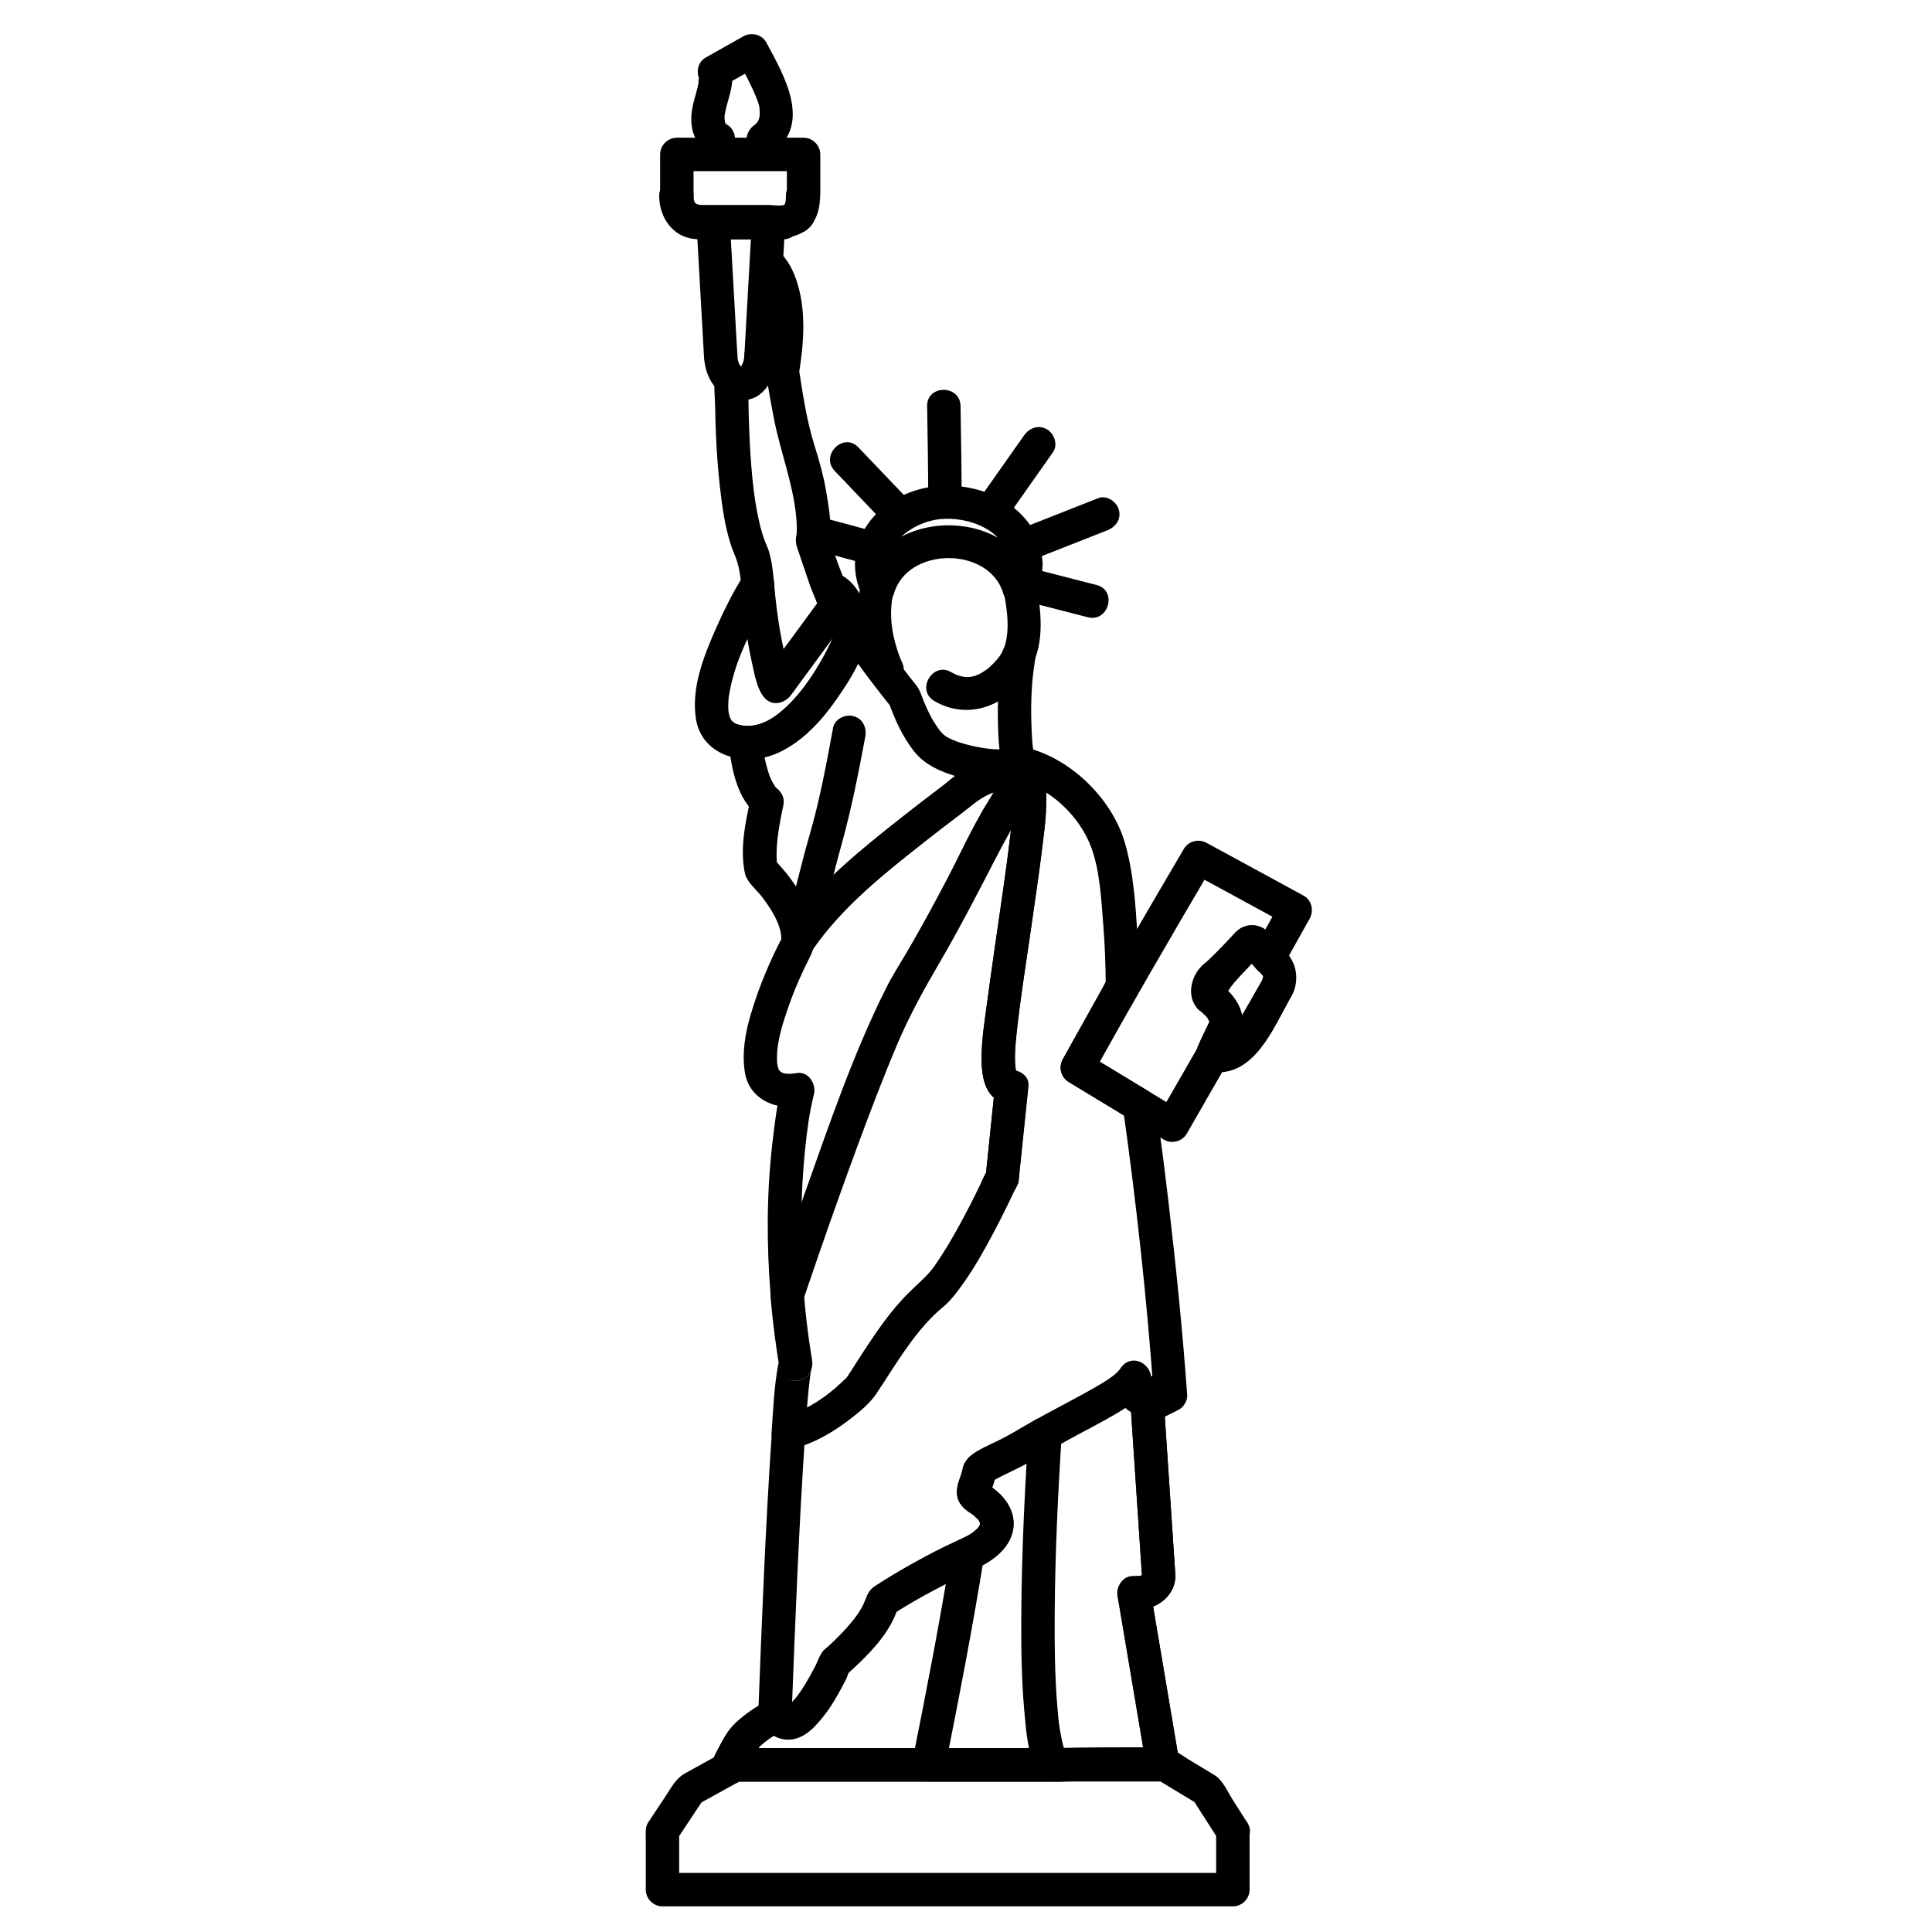 <?xml version="1.0" encoding="UTF-8"?>
<!-- Uploaded to: ICON Repo, www.iconrepo.com, Generator: ICON Repo Mixer Tools -->
<svg fill="#000000" width="800px" height="800px" version="1.1" viewBox="144 144 512 512" xmlns="http://www.w3.org/2000/svg">
 <g>
  <path d="m409.75 316.66c-0.984 5.891-1.391 11.828-1.305 17.797 0.059 4.258 0.215 8.809 1.309 12.949 1.457 5.516 10 3.176 8.539-2.356-0.789-2.992-0.875-6.297-0.977-9.832-0.156-5.398 0.082-10.871 0.973-16.203 0.398-2.379-0.59-4.758-3.094-5.445-2.141-0.59-5.047 0.707-5.445 3.09z"/>
  <path d="m410.32 302.61c0.695 3.926 1.078 8.125 0.18 11.773-0.137 0.559-0.324 1.105-0.523 1.645 0.309-0.844-0.371 0.719-0.5 0.953-0.281 0.508-0.613 0.992-0.961 1.457 0.895-1.211 0.062-0.098-0.141 0.148-0.391 0.465-0.805 0.902-1.227 1.336-1.203 1.23-1.617 1.539-3.043 2.394-2.531 1.516-5.137 1.496-8.027-0.188-4.945-2.879-9.402 4.777-4.469 7.648 8.457 4.922 17.773 1.711 23.578-5.598 5.481-6.902 5.141-15.613 3.672-23.918-0.422-2.379-3.285-3.688-5.445-3.094-2.488 0.68-3.512 3.07-3.094 5.441z"/>
  <path d="m398.84 277.05c0.027-8.48-0.176-16.969-0.289-25.449-0.078-5.707-8.934-5.715-8.855 0 0.113 8.48 0.316 16.965 0.289 25.449-0.02 5.711 8.836 5.711 8.855 0z"/>
  <path d="m410.71 281.36c4.113-5.84 8.227-11.68 12.34-17.523 1.391-1.977 0.359-4.918-1.59-6.059-2.215-1.297-4.672-0.379-6.059 1.59-4.113 5.84-8.227 11.68-12.34 17.523-1.391 1.977-0.359 4.918 1.59 6.059 2.215 1.297 4.672 0.383 6.059-1.59z"/>
  <path d="m365.21 268.81c4.644 4.867 9.293 9.73 13.941 14.598 3.949 4.137 10.203-2.133 6.262-6.262-4.644-4.867-9.293-9.73-13.941-14.598-3.949-4.137-10.203 2.133-6.262 6.262z"/>
  <path d="m415.39 303.24c5.629 1.445 11.254 2.891 16.883 4.336 5.535 1.422 7.883-7.121 2.356-8.539-5.629-1.445-11.254-2.891-16.883-4.336-5.539-1.422-7.887 7.121-2.356 8.539z"/>
  <path d="m483.34 394.66c-1.305-1.492-2.606-3.453-4.348-4.516-2.836-1.727-5.766-1.004-7.949 1.344-2.941 3.16-5.973 6.148-8.531 9.648-1.301 1.777-2.352 3.82-2.512 6.043-0.086 1.188 0.234 2.394 0.84 3.41 0.469 0.789 0.875 1.094 1.621 1.609 0.77 0.535-0.812-0.672 0.043 0.047 0.508 0.43 1.312 1.258 1.52 1.555-0.016-0.02 0.578 1.184 0.473 0.863 0.051-0.305 0.059-0.164 0.023 0.418 0.258-0.852 0.164-0.762-0.277 0.277-0.988 1.984-1.953 3.992-2.824 6.031-1.41 3.312 0.281 6.191 3.824 6.664 0.035 0.004 0.07 0.012 0.109 0.016-1.273-2.223-2.551-4.441-3.824-6.664-3.57 6.176-7.117 12.371-10.672 18.559 2.019-0.531 4.039-1.059 6.059-1.59-8.398-5.086-16.797-10.18-25.195-15.266 0.531 2.019 1.059 4.039 1.59 6.059 10.418-18.75 21.195-37.238 32.07-55.73-2.019 0.531-4.039 1.059-6.059 1.59 8.566 4.664 17.133 9.328 25.703 13.992-0.531-2.019-1.059-4.039-1.59-6.059-2.348 4.199-4.695 8.398-7.047 12.594-2.793 4.988 4.859 9.453 7.648 4.469 2.348-4.199 4.695-8.398 7.047-12.594 1.148-2.055 0.559-4.891-1.59-6.059-8.566-4.664-17.133-9.328-25.703-13.992-2.121-1.156-4.809-0.539-6.059 1.59-10.871 18.488-21.652 36.98-32.07 55.73-1.188 2.137-0.508 4.789 1.59 6.059 8.398 5.09 16.797 10.18 25.195 15.266 2.055 1.242 4.871 0.477 6.059-1.59 3.555-6.188 7.098-12.379 10.672-18.559 1.852-3.203-0.617-6.234-3.824-6.664-0.035-0.004-0.07-0.012-0.109-0.016 1.273 2.223 2.551 4.441 3.824 6.664 1.559-3.664 4.734-7.742 4.25-11.855-0.477-4.031-3.172-7.223-6.414-9.477l1.59 1.59c0.414 0.695 0.023 2.59 0.445 1.332-0.32 0.953 0.512-0.789 0.691-1.07 0.809-1.262 1.641-2.195 2.777-3.473 1.828-2.062 3.762-4.07 5.719-6.008-0.652 0.379-1.301 0.758-1.953 1.137-1.637 0.66-2.891-1.438-1.977-0.418 0.113 0.129 0.227 0.262 0.34 0.391 0.848 0.973 1.695 1.945 2.543 2.914 3.769 4.305 10.008-1.984 6.262-6.262z"/>
  <path d="m417.85 343.99c-0.098-0.168-0.199-0.336-0.297-0.5-2.91-4.906-10.566-0.453-7.648 4.469 0.098 0.168 0.199 0.336 0.297 0.5 1.145 1.93 4.086 3.004 6.059 1.59 0.207-0.148 0.41-0.293 0.617-0.441-1.488-2.551-2.981-5.098-4.469-7.648-0.238 0.172-0.477 0.344-0.719 0.512 1.488 2.551 2.981 5.098 4.469 7.648 0.086-0.059 0.168-0.121 0.254-0.18-1.488-2.551-2.981-5.098-4.469-7.648-0.109 0.078-0.254 0.191-0.363 0.262 1.488 2.551 2.981 5.098 4.469 7.648 0.188-0.137 0.371-0.27 0.559-0.402-1.488-2.551-2.981-5.098-4.469-7.648-0.168 0.121-0.336 0.242-0.504 0.363 1.488 2.551 2.981 5.098 4.469 7.648 0.113-0.082 0.223-0.164 0.336-0.242-1.488-2.551-2.981-5.098-4.469-7.648-1.371 0.996-2.375 2.156-2.375 3.957 0 5.711 8.855 5.711 8.855 0v-0.004c0-3.121-3.856-5.836-6.664-3.824-0.047 0.031-0.094 0.066-0.141 0.098 1.488 2.551 2.981 5.098 4.469 7.648 0.098-0.074 0.199-0.145 0.297-0.215-1.488-2.551-2.981-5.098-4.469-7.648-1.27 0.934-3.031 1.422-4.465 2.035-2.121 0.906-4.254 1.789-6.356 2.742-2.809 1.273-5.289 3.719-7.746 5.559-3.367 2.519-6.691 5.098-9.992 7.699-11.672 9.191-23.203 18.598-31.719 30.938 2.75 0.746 5.5 1.488 8.25 2.234 0.004-0.316 0.012-0.633 0.016-0.949 0.09-5.715-8.77-5.707-8.855 0-0.004 0.316-0.012 0.633-0.016 0.949-0.07 4.668 5.863 5.691 8.25 2.234 8.027-11.633 19.332-20.484 30.332-29.145 2.922-2.301 5.867-4.566 8.84-6.793 2.363-1.77 4.688-3.981 7.391-5.211 2.008-0.91 4.043-1.75 6.07-2.613 1.434-0.613 3.195-1.105 4.465-2.035 1.941-1.426 2.906-3.812 1.59-6.059-1.133-1.93-4.098-3.004-6.059-1.59-0.098 0.07-0.199 0.145-0.297 0.215-1.945 1.418-2.902 3.816-1.59 6.059 1.137 1.938 4.094 2.996 6.059 1.59 0.047-0.031 0.094-0.066 0.141-0.102-2.223-1.273-4.441-2.551-6.664-3.824v0.004c0 5.711 8.855 5.711 8.855 0v-0.004c-0.73 1.273-1.461 2.551-2.191 3.824 0.059-0.043 0.121-0.086 0.18-0.133 1.945-1.418 2.902-3.816 1.59-6.059-1.137-1.941-4.09-2.992-6.059-1.59-0.113 0.082-0.223 0.16-0.336 0.242-1.945 1.418-2.902 3.816-1.59 6.059 1.137 1.941 4.09 2.992 6.059 1.59 0.168-0.121 0.336-0.242 0.504-0.363 1.945-1.418 2.902-3.816 1.59-6.059-1.137-1.938-4.094-2.996-6.059-1.59-0.188 0.133-0.371 0.27-0.559 0.402-4.531 3.277-0.461 10.727 4.469 7.648 0.109-0.07 0.254-0.18 0.363-0.262 1.957-1.406 2.894-3.828 1.59-6.059-1.145-1.953-4.078-2.977-6.059-1.59-0.086 0.059-0.172 0.121-0.254 0.18-1.961 1.395-2.891 3.836-1.59 6.059 1.152 1.969 4.066 2.957 6.059 1.59 0.242-0.168 0.48-0.34 0.719-0.512 1.957-1.402 2.894-3.832 1.59-6.059-1.137-1.938-4.094-2.996-6.059-1.59-0.207 0.148-0.41 0.293-0.617 0.441 2.027 0.543 4.047 1.074 6.066 1.602-0.098-0.168-0.199-0.336-0.297-0.5-2.551 1.488-5.098 2.981-7.648 4.469 0.098 0.168 0.199 0.336 0.297 0.5 2.914 4.906 10.57 0.453 7.648-4.469z"/>
  <path d="m364.78 336.88c-1.789 9.602-3.519 19.113-6.258 28.504-2.519 8.637-4.269 17.492-7.285 25.984 2.898 0.391 5.797 0.785 8.699 1.176-0.434-7.973-5.582-15.445-11.008-21.023 0.379 0.652 0.758 1.301 1.141 1.953-0.242-0.914-0.297-2.129-0.262-3.723 0.039-1.758 0.23-3.562 0.477-5.262 0.336-2.301 0.758-4.602 1.285-6.867 0.496-2.141-0.383-3.727-2.035-5 0.004 0.004-0.723-1.168-1.023-1.734-0.516-0.973-0.82-2.043-1.141-3.09-0.648-2.137-1.277-5.5-1.473-7.016l-4.43 4.43c10.297 0.441 18.223-7.723 23.809-15.402 4.285-5.887 8.719-12.875 8.637-20.383-2.75 0.746-5.5 1.488-8.25 2.234 4.625 6.961 9.641 13.68 14.891 20.176-0.379-0.652-0.758-1.301-1.141-1.953 1.707 4.699 3.699 9.293 6.828 13.23 2.402 3.027 5.562 4.668 9.148 5.961 3.644 1.312 7.562 1.93 11.402 2.273 3.09 0.273 6.699 0.289 9.465-1.301-1.789-2.316-3.578-4.637-5.367-6.953-0.133 0.168-0.266 0.332-0.398 0.5-1.5 1.887-1.852 4.41 0 6.262 1.562 1.562 4.758 1.891 6.262 0 0.203-0.258 0.406-0.512 0.613-0.766 1.504-1.883 1.848-4.414 0-6.262-1.562-1.562-4.754-1.891-6.262 0-0.07 0.09-0.141 0.18-0.215 0.27h6.262c-0.215-0.191-0.426-0.383-0.641-0.578-2.086 2.086-4.176 4.176-6.262 6.262 0.234 0.211 0.469 0.422 0.703 0.633 4.266 3.762 10.551-2.477 6.262-6.262-0.02-0.02-0.043-0.035-0.062-0.055-1.438 2.469-2.871 4.934-4.309 7.402 9.082 1.902 17.422 9.719 20.488 18.445 2.176 6.195 2.508 13.348 3.031 19.848 0.441 5.516 0.652 11.055 0.676 16.586 0.203-0.746 0.402-1.488 0.605-2.234-0.23 0.414-0.461 0.832-0.688 1.246-2.766 5 4.883 9.465 7.648 4.469 1.297-2.344 1.301-4.434 1.25-7.043-0.062-3.258-0.207-6.512-0.406-9.766-0.5-8.172-1.043-16.898-3.359-24.781-3.469-11.816-14.727-22.758-26.891-25.305-4.035-0.844-7.863 4.266-4.309 7.402 0.02 0.02 0.043 0.035 0.062 0.055 4.266 3.762 10.551-2.477 6.262-6.262-0.234-0.207-0.469-0.422-0.703-0.633-4.234-3.809-10.516 2.434-6.262 6.262 0.215 0.191 0.426 0.383 0.641 0.578 1.637 1.473 4.699 1.957 6.262 0 0.07-0.09 0.141-0.18 0.215-0.27 1.504-1.883 1.848-4.414 0-6.262-1.562-1.562-4.754-1.891-6.262 0-0.203 0.254-0.406 0.512-0.609 0.766 2.086 2.086 4.176 4.176 6.262 6.262 0.133-0.168 0.266-0.332 0.398-0.5 2.992-3.758-0.719-9.621-5.367-6.953-0.781 0.445 1.047-0.332 0.043-0.023-0.176 0.055-1.277 0.246-0.234 0.105-0.895 0.121-1.809 0.121-2.711 0.113-2.106-0.02-4.039-0.289-6.066-0.688-1.98-0.391-4.434-1.031-6.039-1.723-2.023-0.875-2.703-1.262-3.93-2.891-1.633-2.168-2.894-4.684-3.926-7.184-0.68-1.652-1.098-3.273-2.238-4.684-0.531-0.656-1.059-1.32-1.582-1.984-4.148-5.254-8.098-10.676-11.805-16.25-2.356-3.547-8.301-2.367-8.25 2.234 0.012 1.273 0.039 2.543-0.414 3.742-0.477 1.262 0.32-0.691-0.195 0.461-0.266 0.594-0.547 1.176-0.832 1.758-1.555 3.156-3.371 6.188-5.371 9.082-2.207 3.195-4.867 6.188-7.973 8.715-2.602 2.113-5.695 3.301-8.805 3.168-2.184-0.094-4.731 2.098-4.43 4.43 0.898 6.941 2.148 14.953 8.023 19.488-0.68-1.668-1.355-3.332-2.035-5-1.48 6.391-2.977 13.652-1.605 20.164 0.492 2.328 3.359 4.641 4.637 6.363 2.266 3.055 4.809 6.832 5.019 10.746 0.277 5.094 7.023 5.898 8.699 1.176 2.941-8.281 4.738-16.906 7.106-25.359 2.699-9.637 4.606-19.297 6.438-29.133 0.441-2.371-0.621-4.766-3.094-5.445-2.164-0.605-4.996 0.711-5.438 3.086z"/>
  <path d="m436.96 404.38c-3.762 6.773-7.527 13.547-11.289 20.32-1.188 2.137-0.508 4.789 1.59 6.059 5.481 3.32 10.957 6.641 16.438 9.965-0.68-0.883-1.355-1.766-2.035-2.644 3.527 25.094 6.285 50.355 8.094 75.633 0.73-1.273 1.461-2.551 2.191-3.824-2.027 1.039-4.074 2.039-6.109 3.055-1.301 0.648-2.289 2.371-2.191 3.824 1.02 15.27 2.035 30.535 3.055 45.805 0.203-0.746 0.402-1.488 0.605-2.234-0.57 1.301-0.547 1.117-1.668 1.375 0.793-0.184-0.73 0.031-1.129-0.004-3.117-0.27-4.707 3.012-4.269 5.606 2.547 15.098 5.09 30.199 7.637 45.297 1.426-1.867 2.848-3.738 4.269-5.606-9.707 0.086-19.414 0.125-29.117 0.262 1.043 0.434 2.086 0.863 3.133 1.297-2.191-2.191-7.488-1.301-10.266-1.301h-19.352-45.781-9.203c-2.32 0-3.883-0.023-6.066 1.184l6.059 6.059c0.117-0.215 0.234-0.43 0.348-0.645 0.711-1.316 0.91-3.172 0-4.469-0.598-0.855-1.168-1.477-2.086-1.988l1.59 1.59c-0.043-0.066-0.09-0.133-0.133-0.199v4.469c0.578-1.086 1.023-2.238 1.582-3.332 0.203-0.398 0.598-0.77 0.879-1.09 0.426-0.43 0.812-0.895 1.156-1.395 0.293-0.516 0.871-1.039-0.113-0.176 2.109-1.852 3.906-3.312 6.801-4.637 1.418-0.648 2.137-2.371 2.191-3.824 0.965-25.066 1.922-50.137 3.625-75.168-1.082 1.422-2.168 2.848-3.25 4.269 6.023-1.543 11.258-4.785 16.09-8.602 2.211-1.746 4.406-3.621 5.984-5.977 4.84-7.211 9.203-14.93 15.484-21.031 1.211-1.176 2.578-2.144 3.738-3.379 1.555-1.652 2.902-3.519 4.203-5.375 2.688-3.84 4.992-7.945 7.211-12.07 1.797-3.344 3.496-6.738 5.133-10.164 0.352-0.734 0.695-1.469 1.035-2.211 0.023-0.051 0.047-0.102 0.07-0.152-0.887 1.941 0.734-1.289 0.762-1.383 0.121-0.445 0.152-1.105 0.203-1.621 0.828-8.004 1.656-16.008 2.484-24.012 0.383-3.699-3.957-5.031-6.664-3.824 1.801-0.805 1.297-0.504 0.891-0.391-0.609 0.176 1.539-0.082 0.652-0.102 0.879 0.023 0.941 0.062 1.379 0.324 1.059 0.629 0.77 0.641 0.434 0.297 0.875 0.91 0.477 0.652 0.246 0.262-0.199-0.395-0.152-0.262 0.137 0.395-0.113-0.273-0.191-0.562-0.273-0.848-0.098-0.344-0.16-0.699-0.227-1.051 0.188 1.012-0.039-0.5-0.047-0.578-0.223-2.715 0.027-5.469 0.305-8.168 0.957-9.18 2.453-18.293 3.777-27.539 1.297-9.039 2.656-18.078 3.676-27.152 0.316-2.809 0.488-5.551 0.434-8.379-0.047-2.219 0.324-4.981-0.75-6.996-0.379-0.715-0.859-1.379-1.309-2.051-0.273-0.406-0.543-0.809-0.812-1.219-0.77-1.164 0.066-0.695 0.066 1.297 0-5.711-8.855-5.711-8.855 0 0 2.414 2.016 4.43 4.43 4.43h0.004c5.711 0 5.711-8.855 0-8.855h-0.004c1.477 1.477 2.953 2.953 4.43 4.43 0-0.02-0.004-0.043-0.004-0.062-0.301-5.668-9.031-5.734-8.855 0 0 0.039 0.004 0.074 0.004 0.113 0.176 5.695 8.867 5.723 8.855 0 0-0.074-0.004-0.148-0.008-0.223-0.273-5.676-9.062-5.723-8.855 0 0.004 0.094 0.008 0.184 0.012 0.277 0.246 5.68 9.004 5.727 8.855 0 0.004-0.039 0-0.082-0.004-0.121-0.262-2.398-1.816-4.43-4.43-4.43-2.215 0-4.688 2.023-4.43 4.43 0 0.004 0 0.012 0.004 0.016 2.898-0.391 5.797-0.785 8.699-1.176 0-0.004 0-0.008-0.004-0.012-0.352-2.394-3.34-3.672-5.445-3.094-2.539 0.699-3.441 3.062-3.094 5.445v0.012c0.738 5.051 8.699 3.68 8.699-1.176v-0.008c0-5.711-8.855-5.711-8.855 0v0.008c2.898-0.391 5.797-0.785 8.699-1.176 0-0.004 0-0.008-0.004-0.008-1.203-5.582-9.742-3.215-8.539 2.356 0 0.004 0 0.008 0.004 0.008 1.055 4.898 8.898 3.793 8.699-1.176 0-0.016 0-0.031-0.004-0.043-0.23-5.691-9.09-5.711-8.855 0 0 0.016 0 0.031 0.004 0.043 2.75-0.746 5.5-1.488 8.25-2.234-0.098-0.168-0.199-0.336-0.297-0.5-2.551 1.488-5.098 2.981-7.648 4.469 0.098 0.168 0.199 0.336 0.297 0.5 2.91 4.906 10.566 0.453 7.648-4.469-0.098-0.168-0.199-0.336-0.297-0.5-2.91-4.906-10.566-0.453-7.648 4.469 0.098 0.168 0.199 0.336 0.297 0.5 2.184 3.68 8.434 2.266 8.25-2.234 0-0.016 0-0.031-0.004-0.043-0.23-5.691-9.09-5.711-8.855 0 0 0.016 0 0.031 0.004 0.043 2.898-0.391 5.797-0.785 8.699-1.176 0-0.004 0-0.008-0.004-0.008-1.203-5.582-9.742-3.215-8.539 2.356 0 0.004 0 0.008 0.004 0.008 1.07 4.969 8.699 3.738 8.699-1.176v-0.008c0-5.711-8.855-5.711-8.855 0v0.008c2.898-0.391 5.797-0.785 8.699-1.176 0-0.004 0-0.008-0.004-0.012-0.352-2.394-3.34-3.672-5.445-3.094-2.539 0.699-3.441 3.062-3.094 5.445v0.012c0.723 4.922 9.234 3.769 8.699-1.176 0-0.004 0-0.012-0.004-0.016-0.262-2.398-1.816-4.43-4.43-4.43-2.215 0-4.688 2.023-4.43 4.43 0.004 0.039 0.008 0.078 0.004 0.121h8.855c-0.004-0.094-0.008-0.184-0.012-0.277h-8.855c0.008 0.074 0.008 0.148 0.008 0.223h8.855c0-0.039-0.004-0.074-0.004-0.113h-8.855c0 0.02 0.004 0.043 0.004 0.062 0.129 2.41 1.918 4.43 4.43 4.43h0.004c5.711 0 5.711-8.855 0-8.855h-0.004c1.477 1.477 2.953 2.953 4.43 4.43 0-5.711-8.855-5.711-8.855 0 0 1.988 1.473 3.66 2.516 5.227 0.219 0.332 0.434 0.664 0.637 1.004-0.938-1.555-0.445-1.672-0.402-0.184 0.031 1.051 0.039 2.102 0.059 3.152 0.062 3.168-0.215 6.254-0.582 9.398-1.113 9.539-2.582 19.094-3.965 28.766-0.738 5.141-1.469 10.281-2.164 15.426-0.707 5.231-1.586 10.512-1.555 15.801 0.02 3.309 0.434 7.523 3.051 9.91 1.535 1.402 4.012 2.289 6.066 1.488 0.363-0.141 0.723-0.297 1.078-0.453-2.223-1.273-4.441-2.551-6.664-3.824-0.844 8.152-1.688 16.305-2.527 24.457 0.434-1.043 0.863-2.086 1.297-3.133-1.379 1.402-2.016 3.394-2.859 5.137-1.648 3.402-3.375 6.769-5.188 10.09-2.055 3.773-4.242 7.492-6.707 11.016-1.82 2.598-4.465 4.727-7.008 7.273-6.219 6.231-10.887 14.027-15.652 21.371-0.234 0.363-0.477 0.727-0.719 1.086-0.613 0.895 0.844-0.918 0.094-0.164-1.016 1.02-2.078 1.988-3.168 2.926-3.898 3.348-8.457 6.094-13.453 7.375-2 0.512-3.117 2.312-3.25 4.269-1.703 25.031-2.66 50.102-3.625 75.168 0.73-1.273 1.461-2.551 2.191-3.824-2.949 1.348-5.656 3.332-8.051 5.504-2.457 2.227-3.809 5.269-5.43 8.301-0.715 1.34-0.898 3.148 0 4.469 0.582 0.859 1.168 1.477 2.078 1.984l-1.59-1.59c0.047 0.066 0.094 0.133 0.141 0.199v-4.469c-0.117 0.215-0.234 0.43-0.348 0.645-2.121 3.914 2.121 8.242 6.059 6.059 0.348-0.195 0.699-0.387 1.047-0.582-0.746 0.203-1.488 0.402-2.234 0.605h73.656 10.594c-1.043-0.434-2.086-0.863-3.133-1.297 1.625 1.625 4.078 1.293 6.176 1.273 3.285-0.031 6.566-0.059 9.852-0.09 5.41-0.047 10.816-0.098 16.227-0.145 3.098-0.027 4.746-2.789 4.269-5.606-2.547-15.098-5.09-30.199-7.637-45.297-1.422 1.867-2.848 3.738-4.269 5.606 5.602 0.484 11.336-3.609 10.949-9.457-0.336-5.043-0.672-10.086-1.008-15.133-0.648-9.734-1.301-19.473-1.949-29.211-0.73 1.273-1.461 2.551-2.191 3.824 2.039-1.016 4.086-2.016 6.109-3.055 1.293-0.664 2.297-2.363 2.191-3.824-1.238-17.281-3.008-34.539-5.023-51.746-0.805-6.879-1.684-13.746-2.609-20.609-0.387-2.875-0.148-6.66-2.934-8.352-1.289-0.785-2.582-1.566-3.871-2.348-4.148-2.516-8.297-5.027-12.445-7.539 0.531 2.019 1.059 4.039 1.59 6.059 3.762-6.773 7.527-13.547 11.289-20.32 2.773-4.992-4.875-9.457-7.648-4.465z"/>
  <path d="m416.59 292.75c6.941-2.734 13.887-5.465 20.828-8.199 2.242-0.883 3.785-2.934 3.094-5.445-0.59-2.141-3.199-3.977-5.445-3.094-6.941 2.734-13.887 5.465-20.828 8.199-2.242 0.883-3.785 2.934-3.094 5.445 0.59 2.141 3.199 3.977 5.445 3.094z"/>
  <path d="m360.61 289.96c4.867 1.312 9.73 2.625 14.598 3.938 5.523 1.488 7.863-7.055 2.356-8.539-4.867-1.312-9.73-2.625-14.598-3.938-5.523-1.492-7.863 7.051-2.356 8.539z"/>
  <path d="m411.45 293.59c-0.051 1.566-0.398 2.981-1.102 4.383 2.699 0.352 5.394 0.703 8.094 1.059-5.926-21.086-40.168-21.086-46.094 0 2.699-0.352 5.394-0.703 8.094-1.059-4.438-8.551 4.883-15.535 12.543-16.383 7.629-0.844 18.215 3 18.465 12 0.156 5.699 9.016 5.715 8.855 0-0.41-14.855-16.023-22.492-29.285-20.609-6.656 0.945-13.164 4.336-17.066 9.93-4.102 5.883-4.449 13.203-1.164 19.535 1.809 3.484 7.098 2.492 8.094-1.059 3.555-12.645 25.461-12.645 29.016 0 0.988 3.512 6.324 4.586 8.094 1.059 1.422-2.84 2.211-5.668 2.312-8.852 0.176-5.719-8.68-5.703-8.855-0.004z"/>
  <path d="m382.99 319.37c-0.133-0.27-0.695-1.605-0.285-0.598-0.59-1.438-1.059-2.926-1.473-4.422-1.191-4.312-1.488-8.855-0.492-13.234-2.699 0.352-5.394 0.703-8.094 1.059 0.047 0.09 0.094 0.176 0.137 0.266 2.633 5.07 10.273 0.59 7.648-4.469-0.047-0.09-0.094-0.176-0.137-0.266-1.746-3.363-7.258-2.613-8.094 1.059-1.895 8.309-0.68 17.449 3.141 25.078 2.562 5.106 10.199 0.617 7.648-4.473z"/>
  <path d="m327.8 195.87v-10.941c-1.477 1.477-2.953 2.953-4.43 4.43h33.59c-1.477-1.477-2.953-2.953-4.43-4.43v6.59 4.231c0 0.762 0.168 1.734-0.379 2.348 2.316 1.789 4.637 3.578 6.953 5.367 1.668-2.254 2.031-4.867 2.031-7.594 0-5.711-8.855-5.711-8.855 0 0 1.285-0.031 2.055-0.82 3.125-3.008 4.062 3.637 9.078 6.953 5.367 2.953-3.305 2.977-6.867 2.977-10.969v-8.465c0-2.414-2.016-4.43-4.43-4.43h-33.59c-2.414 0-4.43 2.016-4.43 4.43v10.941c0.004 5.711 8.859 5.711 8.859 0z"/>
  <path d="m335.75 176.59c0.082 0.027 1.328 0.656 0.504 0.168-0.641-0.375 0.906 0.77 0.254 0.211-0.215-0.184-0.738-0.848-0.008 0.109-0.191-0.254-0.34-0.539-0.48-0.824 0.477 0.934 0.02-0.195-0.027-0.398 0.195 0.852 0.008-0.699 0.008-0.742 0-0.57 0.039-0.676 0.152-1.262 0.848-4.367 3.207-8.625 0.973-13.043-0.531 2.019-1.059 4.039-1.59 6.059 3.309-1.867 6.617-3.731 9.926-5.598-2.019-0.531-4.039-1.059-6.059-1.59 1.777 3.281 3.644 6.812 5.008 10.133 0.254 0.617 0.512 1.254 0.684 1.902 0.047 0.184 0.082 0.367 0.121 0.551 0.246 1.199-0.016-0.449 0.062 0.535 0.121 1.484 0.195 3.215-1.234 4.234-1.961 1.398-2.891 3.832-1.59 6.059 1.137 1.941 4.09 2.992 6.059 1.59 10.863-7.746 3.332-20.617-1.465-29.469-1.16-2.144-4.008-2.746-6.059-1.59-3.309 1.867-6.617 3.731-9.926 5.598-2.195 1.238-2.664 3.934-1.59 6.059-0.586-1.16-0.273 0.191-0.367 0.727-0.141 0.82-0.348 1.629-0.574 2.43-0.898 3.141-1.715 6.051-1.16 9.344 0.562 3.332 2.816 6.219 6.019 7.352 5.406 1.902 7.707-6.656 2.359-8.543z"/>
  <path d="m361.59 303.58c0.605 0.262 1.211 0.523 1.816 0.785-0.617-0.266-0.285-0.098 0.094 0.438 0.383 0.539 0.684 1.125 0.98 1.711 0.836 1.656 0.891 4.477 0.328 6.215-0.113 0.348-0.254 0.684-0.391 1.02 0.598-1.453-0.195 0.391-0.352 0.719-0.73 1.551-1.539 3.062-2.383 4.551-2.062 3.644-4.379 7.035-7.106 10.082-2.727 3.043-5.93 5.738-9.449 6.844-1.957 0.613-3.488 0.617-5.816-0.051-1.18-0.336 0.734 0.395-0.309-0.117-0.309-0.152-0.598-0.344-0.883-0.535 0.883 0.594 0.074 0.008-0.102-0.164-0.512-0.508 0.363 0.645-0.285-0.387-0.117-0.184-0.57-1.176-0.133-0.121-0.133-0.312-0.227-0.641-0.32-0.965-0.098-0.34-0.164-0.684-0.23-1.031 0.215 1.105-0.004-0.082-0.02-0.285-0.062-0.785-0.043-1.574-0.004-2.363 0.02-0.414 0.062-0.832 0.105-1.246 0.062-0.531 0.066-0.562 0.012-0.102 0.043-0.289 0.094-0.582 0.148-0.871 1.344-7.637 4.438-13.98 7.988-20.707 1.023-1.941 2.078-3.887 3.246-5.75 3.047-4.852-4.617-9.293-7.648-4.469-2.777 4.422-5.121 9.176-7.223 13.949-3.219 7.309-6.527 15.711-5.207 23.84 1.555 9.562 12.215 12.555 20.426 9.434 8.793-3.34 15.062-11.484 19.746-19.301 1.824-3.043 3.777-6.41 4.789-9.836 1.98-6.699-0.68-16.043-7.356-18.93-2.215-0.957-4.731-0.68-6.059 1.59-1.102 1.887-0.621 5.094 1.594 6.055z"/>
  <path d="m330.56 237.86c0 0.141 0.004 0.277 0.004 0.418h8.855c-0.664-11.762-1.324-23.523-1.988-35.285-1.477 1.477-2.953 2.953-4.43 4.43h14.672l-4.43-4.43c-0.664 11.762-1.324 23.523-1.988 35.285h8.855c0-0.141 0.004-0.277 0.004-0.418 0.07-5.715-8.789-5.707-8.855 0 0 0.141-0.004 0.277-0.004 0.418-0.07 5.746 8.539 5.66 8.855 0 0.664-11.762 1.324-23.523 1.988-35.285 0.137-2.41-2.117-4.43-4.43-4.43h-14.672c-2.312 0-4.562 2.016-4.43 4.43 0.664 11.762 1.324 23.523 1.988 35.285 0.32 5.66 8.926 5.746 8.855 0 0-0.141-0.004-0.277-0.004-0.418-0.062-5.707-8.918-5.715-8.848 0z"/>
  <path d="m341.25 238.37c-0.059 0.867-0.25 1.637-0.637 2.344-0.484 0.887 0.125-0.02-0.559 0.625 0.215-0.203 0.82-0.359-0.02-0.129 0.414-0.113 0.223-0.172-0.059-0.633-0.496-0.797-0.555-1.793-0.566-2.715-0.07-5.707-8.926-5.715-8.855 0 0.074 6.027 3.359 11.637 9.781 12.137 6.281 0.492 9.426-6.512 9.77-11.633 0.16-2.41-2.137-4.43-4.43-4.43-2.535 0.004-4.266 2.023-4.426 4.434z"/>
  <path d="m343.94 216.77c0.43 0.34 0.805 0.734 1.16 1.152 0.512 0.602-0.688-0.93-0.184-0.238 0.141 0.191 0.27 0.395 0.402 0.594 0.305 0.473 0.57 0.969 0.82 1.469 0.09 0.184 0.516 1.176 0.09 0.148 0.141 0.34 0.262 0.684 0.383 1.031 0.277 0.789 0.492 1.598 0.688 2.41 0.496 2.059 0.609 3.578 0.699 5.801 0.117 2.957-0.098 5.922-0.422 8.859-0.234 2.141-0.727 4.121-0.383 6.266 0.578 3.606 1.219 7.199 1.922 10.781 1.695 8.648 4.981 16.879 5.871 25.691 0.109 1.094 0.168 2.195 0.184 3.297 0.008 0.465-0.016 0.93-0.043 1.395-0.074 1.336 0.184-0.797-0.055 0.332-0.402 1.887 0.039 2.996 0.625 4.688 0.953 2.742 1.883 5.492 2.805 8.246 0.852 2.543 2.062 4.691 2.625 7.215 0.148-1.137 0.297-2.273 0.445-3.41-5.184 7.066-10.371 14.129-15.555 21.195 2.316-0.297 4.637-0.598 6.953-0.895 0 0-0.004-0.004-0.004-0.004 0.379 0.652 0.758 1.301 1.141 1.953-2.523-7.332-3.754-14.672-4.606-22.379-0.434-3.906-0.562-8.012-1.594-11.816-0.156-0.57-0.375-1.125-0.594-1.676-0.199-0.477-0.398-0.953-0.602-1.43-0.574-1.344 0.418 1.012 0.121 0.289-0.215-0.531-0.406-1.07-0.586-1.613-0.531-1.602-0.93-3.246-1.285-4.894-0.578-2.684-0.996-5.496-1.254-7.641-0.5-4.133-0.797-8.289-1.016-12.445-0.141-2.641-0.223-5.285-0.289-7.93-0.035-1.477-0.055-2.953-0.07-4.43-0.008-0.633-0.148-2.707-0.129-2.781-2.168 0.883-4.336 1.766-6.504 2.644 1.496 0.883 2.926 1.238 4.644 1.371 2.41 0.188 4.43-2.156 4.43-4.43 0-2.555-2.023-4.238-4.43-4.43-0.082-0.023-0.141-0.078-0.176-0.164-2.457-1.445-5.762-0.113-6.504 2.644-0.645 2.398-0.191 5.367-0.152 7.832 0.043 2.727 0.133 5.449 0.25 8.172 0.195 4.481 0.523 8.957 1.027 13.414 0.578 5.106 1.293 10.301 2.856 15.215 0.594 1.867 1.168 2.918 1.625 4.293 1.227 3.707 1.176 8.012 1.629 12.062 0.551 4.906 1.227 9.789 2.297 14.613 0.637 2.863 1.379 7.566 3.516 9.812 2.129 2.234 5.324 1.324 6.953-0.895 4.168-5.68 8.336-11.359 12.504-17.039 0.84-1.145 1.68-2.285 2.516-3.43 1.34-1.824 1.18-3.785 0.504-5.914-1.094-3.453-2.609-6.832-3.781-10.277-0.617-1.816-1.242-3.629-1.883-5.434v2.356c1.16-4.223 0.25-9.016-0.414-13.234-0.711-4.492-1.895-8.793-3.258-13.117-2.113-6.699-3.129-13.863-4.219-20.789v2.356c1.316-7.973 2.094-16.43-0.234-24.305-0.926-3.129-2.566-6.719-5.195-8.812-1.887-1.504-4.414-1.852-6.262 0-1.562 1.551-1.895 4.746-0.004 6.254z"/>
  <path d="m440.23 567.31c2.547 15.098 5.09 30.199 7.637 45.297 1.426-1.867 2.848-3.738 4.269-5.606-9.707 0.086-19.414 0.125-29.117 0.262 1.043 0.434 2.086 0.863 3.133 1.297-2.191-2.191-7.488-1.301-10.266-1.301h-19.352-45.781-9.203c-2.32 0-3.883-0.023-6.066 1.184 2.019 2.019 4.039 4.039 6.059 6.059 0.117-0.215 0.234-0.43 0.348-0.645 0.711-1.316 0.91-3.172 0-4.469-0.598-0.855-1.168-1.477-2.086-1.988 0.531 0.531 1.059 1.059 1.59 1.59-0.043-0.066-0.09-0.133-0.133-0.199v4.469c0.578-1.086 1.023-2.238 1.582-3.332 0.203-0.398 0.598-0.77 0.879-1.09 0.426-0.43 0.812-0.895 1.156-1.395 0.293-0.516 0.871-1.039-0.113-0.176 2.109-1.852 3.906-3.312 6.801-4.637 1.418-0.648 2.137-2.371 2.191-3.824 0.008-0.172 0.012-0.34 0.02-0.512-2.75 0.746-5.5 1.488-8.25 2.234 1.684 2.559 4.012 4.406 7.188 4.5 4.445 0.125 7.746-3.832 10.152-7.019 2.098-2.777 3.758-5.891 5.34-8.98 0.535-1.043 0.367-1.457 0.957-1.973 0.695-0.605 1.367-1.234 2.035-1.867 4.512-4.289 9.27-9.527 10.906-15.68-0.68 0.883-1.355 1.766-2.035 2.644 7.711-5.121 15.984-9.039 24.195-13.254 4.332-2.223 8.508-6.227 8.352-11.449-0.125-4.285-3.188-7.617-6.57-9.859-0.465-0.355-0.492-0.293-0.082 0.188 0.789 1.055-0.027 2.652 0.484 1.535 0.672-1.461 1.184-2.828 1.324-4.441-0.109 1.258-1.574 2.102-0.012 1.176 1.121-0.664 2.32-1.207 3.496-1.773 5.578-2.688 10.824-5.977 16.258-8.934 4.164-2.266 8.402-4.406 12.484-6.816 3.231-1.91 6.434-4.133 8.492-7.336-2.75-0.746-5.5-1.488-8.25-2.234 0.227 1.699 0.453 3.394 0.68 5.094 0.371 2.793 2.547 5.113 5.606 4.269 0.902-0.25 1.82-0.445 2.738-0.625 0.996-0.195 0.688-0.148 1.703-0.219 0.301-0.016 0.605-0.02 0.906-0.012 0.141 0.008 0.277 0.016 0.418 0.027-0.914 0.016-1.625-0.465-2.133-1.449 0.531-2.019 1.059-4.039 1.59-6.059-1.973 0.984-3.945 1.973-5.918 2.957-1.301 0.648-2.289 2.371-2.191 3.824 1.02 15.27 2.035 30.535 3.055 45.805 0.203-0.746 0.402-1.488 0.605-2.234-0.57 1.301-0.547 1.117-1.668 1.375 0.793-0.184-0.73 0.031-1.129-0.004-2.41-0.207-4.43 2.172-4.43 4.43 0 2.57 2.023 4.219 4.43 4.43 5.602 0.484 11.336-3.609 10.949-9.457-0.336-5.043-0.672-10.086-1.008-15.133-0.648-9.734-1.301-19.473-1.949-29.211-0.73 1.273-1.461 2.551-2.191 3.824 1.973-0.984 3.945-1.973 5.918-2.957 1.977-0.988 2.984-4.219 1.59-6.059-3.242-4.273-9.102-3.039-13.637-1.789 1.867 1.426 3.738 2.848 5.606 4.269-0.227-1.699-0.453-3.394-0.68-5.094-0.562-4.219-5.68-6.231-8.25-2.234-0.273 0.422-0.359 0.516-0.012 0.082-0.16 0.199-0.336 0.383-0.512 0.57-0.59 0.629-1.258 1.168-1.934 1.703 1.016-0.805-0.176 0.086-0.23 0.125-0.629 0.441-1.281 0.848-1.93 1.254-1.316 0.828-2.68 1.574-4.035 2.332-4.93 2.754-9.977 5.293-14.887 8.086-2.824 1.609-5.57 3.328-8.484 4.773-2.609 1.297-5.391 2.371-7.66 4.242-1.887 1.555-1.711 3.527-2.582 5.43-1.398 3.055-1.516 6.188 1.141 8.605 0.555 0.504 1.211 0.922 1.848 1.316 0.039 0.023 1.145 0.852 0.488 0.32 0.328 0.266 0.629 0.566 0.926 0.867 0.906 0.914-0.383-0.648 0.332 0.379 0.082 0.117 0.641 1.25 0.27 0.336 0.078 0.191 0.277 1.352 0.168 0.309 0.027 0.238-0.18 1.305 0.016 0.379-0.156 0.48-0.16 0.527-0.012 0.145-0.145 0.281-0.309 0.551-0.492 0.809-1.121 1.715-4.453 2.969-6.465 3.898-3.449 1.594-6.82 3.356-10.152 5.191-3.707 2.043-7.363 4.207-10.902 6.531-1.996 1.312-2.203 3.414-3.238 5.348-1.207 2.25-2.852 4.215-4.559 6.098-1.703 1.875-3.531 3.668-5.469 5.301-1.113 0.938-1.676 2.914-2.328 4.188-0.605 1.18-1.246 2.34-1.898 3.492-0.957 1.68-2.297 3.789-3.258 4.977-0.438 0.539-0.914 1.047-1.406 1.535-0.172 0.164-0.348 0.328-0.523 0.484-0.836 0.75 0.746-0.512-0.094 0.07-0.352 0.242-1.672 0.75-0.277 0.234-1.277 0.473 0.742 0.07-0.168 0.043 0.887 0.145 1.109 0.172 0.668 0.082-0.355-0.074-0.965-0.402 0.438 0.227-0.387-0.176-1.152-0.855 0.082 0.156-0.211-0.172-0.395-0.371-0.574-0.574-0.117-0.133 0.672 0.977 0.027 0.004-2.43-3.691-8.078-2.258-8.25 2.234-0.008 0.172-0.012 0.34-0.02 0.512 0.73-1.273 1.461-2.551 2.191-3.824-2.949 1.348-5.656 3.332-8.051 5.504-2.457 2.227-3.809 5.269-5.43 8.301-0.715 1.34-0.898 3.148 0 4.469 0.582 0.859 1.168 1.477 2.078 1.984-0.531-0.531-1.059-1.059-1.59-1.59 0.047 0.066 0.094 0.133 0.141 0.199v-4.469c-0.117 0.215-0.234 0.43-0.348 0.645-2.121 3.914 2.121 8.242 6.059 6.059 0.348-0.195 0.699-0.387 1.047-0.582-0.746 0.203-1.488 0.402-2.234 0.605h73.656 10.594c-1.043-0.434-2.086-0.863-3.133-1.297 1.625 1.625 4.078 1.293 6.176 1.273 3.285-0.031 6.566-0.059 9.852-0.09 5.41-0.047 10.816-0.098 16.227-0.145 3.098-0.027 4.746-2.789 4.269-5.606-2.547-15.098-5.09-30.199-7.637-45.297-0.402-2.383-3.301-3.684-5.445-3.094-2.504 0.688-3.492 3.07-3.094 5.445z"/>
  <path d="m478.28 404.09c-1.957 3.473-3.953 6.926-5.949 10.375-1.113 1.926-2.617 3.859-4.348 4.477-0.402 0.145-0.82 0.234-1.238 0.32 1.008-0.215 0.043-0.012-0.191 0-0.434 0.023-0.871 0-1.305-0.059 1.273 2.223 2.551 4.441 3.824 6.664 1.559-3.664 4.734-7.742 4.25-11.855-0.477-4.031-3.172-7.223-6.414-9.477l1.59 1.59c-0.066-0.113-0.074 0.445-0.008 0.367 1.223-1.477-0.793 0.594 1.223-1.086 0.848-0.707 1.625-1.508 2.41-2.281 2.055-2.023 3.965-4.195 6.012-6.223-0.652 0.379-1.301 0.758-1.953 1.137-1.637 0.66-2.891-1.438-1.977-0.418 0.113 0.129 0.227 0.262 0.34 0.391 0.848 0.973 1.695 1.945 2.543 2.914 0.309 0.355 1.727 1.512 1.641 2.039-0.02 0.117-0.613 1.555-0.18 0.668-0.082 0.16-0.176 0.312-0.27 0.457-3.16 4.777 4.512 9.207 7.648 4.469 1.668-2.523 2.055-5.961 1.027-8.777-1.184-3.246-4.262-5.844-6.492-8.422-2.418-2.793-6.805-2.945-9.207-0.082-1.656 1.973-3.566 3.773-5.394 5.582-0.684 0.68-1.375 1.352-2.086 2-0.473 0.43 1.625-1.359-0.629 0.5-0.469 0.387-0.871 0.809-1.258 1.273-2.781 3.356-3.414 8.785 0.586 11.566 0.223 0.152 0.648 0.527-0.227-0.176 0.422 0.34 0.812 0.719 1.199 1.105 0.734 0.734 1.086 1.293 1.082 1.953 0.258-0.852 0.164-0.762-0.277 0.277-0.254 0.512-0.504 1.023-0.75 1.535-0.395 0.809-0.773 1.625-1.152 2.441-0.316 0.68-0.625 1.367-0.922 2.059-1.41 3.312 0.281 6.191 3.824 6.664 11.082 1.477 16.305-11.742 20.68-19.504 2.801-4.977-4.848-9.438-7.652-4.465z"/>
  <path d="m355.1 428.41c-2.012 0.238-3.891 0.379-4.641-0.855-0.59-0.977 0.27 0.848-0.129-0.266-0.129-0.359-0.211-0.734-0.297-1.109-0.285-1.262 0.059 0.902-0.07-0.438-0.055-0.582-0.055-1.168-0.051-1.754 0.023-3.887 1.387-8.387 2.805-12.543 1.363-3.996 2.664-7.043 4.394-10.746 1.105-2.363 2.57-4.57 2.801-7.203-0.203 0.746-0.402 1.488-0.605 2.234 8.027-11.633 19.332-20.484 30.332-29.145 2.922-2.301 5.867-4.566 8.84-6.793 2.363-1.77 4.688-3.984 7.391-5.211 2.008-0.91 4.043-1.75 6.07-2.613 1.438-0.613 3.191-1.105 4.465-2.035-1.488-2.551-2.981-5.098-4.469-7.648-0.098 0.074-0.199 0.145-0.297 0.219 1.488 2.551 2.981 5.098 4.469 7.648 0.047-0.035 0.094-0.066 0.141-0.102-2.223-1.273-4.441-2.551-6.664-3.824v0.004c0 5.711 8.855 5.711 8.855 0v-0.004h-8.855c0.004 0.105 0.008 0.211 0.012 0.316 0.195 5.695 9.055 5.715 8.855 0-0.004-0.105-0.008-0.211-0.012-0.316-0.73 1.273-1.461 2.551-2.191 3.824 0.117-0.082 0.234-0.168 0.348-0.254 1.945-1.418 2.902-3.816 1.59-6.059-1.137-1.938-4.094-2.996-6.059-1.59-0.188 0.133-0.371 0.27-0.559 0.402-4.531 3.277-0.461 10.727 4.469 7.648 0.109-0.066 0.254-0.18 0.367-0.258-1.488-2.551-2.981-5.098-4.469-7.648-0.086 0.062-0.168 0.121-0.254 0.18 1.488 2.551 2.981 5.098 4.469 7.648 0.238-0.176 0.477-0.344 0.715-0.516 1.957-1.402 2.894-3.832 1.59-6.059-1.137-1.938-4.094-2.996-6.059-1.59-0.207 0.148-0.41 0.293-0.617 0.441 1.789 2.316 3.578 4.637 5.367 6.953v-0.004c3.938-4.133-2.316-10.406-6.262-6.262l-0.004 0.004c2.086 2.086 4.176 4.176 6.262 6.262v-0.004c3.695-4.312-2.539-10.605-6.262-6.262l-0.004 0.004c2.316 1.789 4.637 3.578 6.953 5.367 0-0.004 0.004-0.004 0.004-0.008 2.598-5.074-5.043-9.555-7.648-4.469 0 0.004-0.004 0.004-0.004 0.008 2.699 1.137 5.394 2.273 8.094 3.41 0-0.004 0-0.004 0.004-0.008 1.352-5.547-7.188-7.902-8.539-2.356 0 0.004 0 0.004-0.004 0.008-1.352 5.543 7.059 7.875 8.539 2.356 0-0.004 0-0.004 0.004-0.008 1.48-5.523-7.062-7.863-8.539-2.356-0.004 0.02-0.012 0.035-0.02 0.055-1.852 4.652 6.137 8.012 8.094 3.41 0.016-0.035 0.031-0.074 0.047-0.109 0.945-2.223 0.688-4.727-1.59-6.059-1.91-1.117-5.074-0.617-6.059 1.59-0.172 0.387-0.332 0.777-0.496 1.168-1.941 4.617 6.074 7.981 8.094 3.41 0.016-0.035 0.031-0.07 0.047-0.105 0.977-2.207 0.668-4.738-1.59-6.059-1.926-1.129-5.051-0.605-6.059 1.59-0.5 1.09-0.742 2.086-0.621 3.293 0.07 0.734 0.195 1.461 0.301 2.191-0.039-0.301-0.035-0.207 0.012 0.289 0.41-1.266 0.418-1.445 0.02-0.539-1.637 3.356-3.539 6.574-5.562 9.711-3.102 4.816 4.566 9.254 7.648 4.469 1.906-2.961 3.68-5.996 5.273-9.137 0.746-1.469 1.457-2.816 1.477-4.504 0.008-0.676-0.16-1.477-0.254-2.117-0.074-0.578-0.094-0.699-0.059-0.359-0.039-0.988-0.234-0.594-0.586 1.176-2.551-1.488-5.098-2.981-7.648-4.469-0.016 0.035-0.031 0.07-0.047 0.105 2.699 1.137 5.394 2.273 8.094 3.41-0.133 0.316-0.266 0.633-0.398 0.949-2.551-1.488-5.098-2.981-7.648-4.469-0.016 0.035-0.031 0.074-0.047 0.109 2.699 1.137 5.394 2.273 8.094 3.41 0.008-0.016 0.016-0.035 0.02-0.055 1.48-5.523-7.062-7.863-8.539-2.356 0 0.004 0 0.004-0.004 0.008 2.848 0.785 5.691 1.57 8.539 2.356 0-0.004 0-0.004 0.004-0.008 1.352-5.547-7.188-7.902-8.539-2.356 0 0.004 0 0.004-0.004 0.008-1.156 4.746 5.738 8.012 8.094 3.41 0-0.004 0.004-0.004 0.004-0.008 2.598-5.074-5.043-9.555-7.648-4.469 0 0.004-0.004 0.004-0.004 0.008-2.188 4.273 3.527 9.363 6.953 5.367v-0.004c3.695-4.312-2.539-10.605-6.262-6.262l-0.004 0.004c-3.672 4.285 2.277 10.445 6.262 6.262v-0.004c3.938-4.133-2.316-10.406-6.262-6.262l-0.004 0.004c-3.348 3.516 1.145 9.98 5.367 6.953 0.207-0.148 0.41-0.293 0.617-0.441-1.488-2.551-2.981-5.098-4.469-7.648-0.238 0.172-0.48 0.34-0.715 0.516-1.941 1.426-2.906 3.812-1.59 6.059 1.145 1.953 4.078 2.977 6.059 1.59 0.086-0.059 0.172-0.117 0.254-0.18 1.961-1.398 2.891-3.832 1.59-6.059-1.152-1.965-4.066-2.957-6.059-1.59-0.109 0.074-0.258 0.188-0.367 0.258 1.488 2.551 2.981 5.098 4.469 7.648 0.188-0.137 0.371-0.27 0.559-0.402-1.488-2.551-2.981-5.098-4.469-7.648-1.559 1.137-2.602 2.34-2.531 4.391h8.855c-0.004-0.105-0.008-0.211-0.012-0.316-0.195-5.691-8.855-5.727-8.855 0v0.004c0 5.711 8.855 5.711 8.855 0v-0.004c0-3.098-3.867-5.867-6.664-3.824-0.047 0.035-0.094 0.066-0.141 0.102-1.945 1.422-2.902 3.816-1.59 6.059 1.125 1.922 4.106 3.016 6.059 1.59 0.098-0.074 0.199-0.145 0.297-0.219 1.945-1.422 2.902-3.816 1.59-6.059-1.125-1.922-4.106-3.016-6.059-1.59-1.273 0.93-3.027 1.422-4.465 2.035-2.121 0.906-4.254 1.789-6.356 2.742-2.809 1.273-5.289 3.723-7.746 5.559-3.617 2.707-7.18 5.484-10.727 8.277-5.414 4.262-10.809 8.57-15.895 13.223-2.914 2.668-5.684 5.484-8.305 8.438-2.793 3.148-7.062 7.227-7.445 11.551 0.203-0.746 0.402-1.488 0.605-2.234-3.508 6.633-6.484 13.703-8.605 20.895-1.473 4.988-2.394 10.195-1.586 15.375 1.051 6.738 7.356 9.867 13.676 9.121 2.398-0.281 4.43-1.801 4.43-4.43 0.035-2.188-1.992-4.699-4.394-4.418z"/>
  <path d="m407.67 431.94c-0.844 8.152-1.688 16.305-2.527 24.457 0.434-1.043 0.863-2.086 1.297-3.133-1.379 1.402-2.016 3.394-2.859 5.137-1.648 3.402-3.375 6.769-5.188 10.09-2.055 3.773-4.242 7.492-6.707 11.016-1.82 2.598-4.465 4.727-7.008 7.273-6.219 6.231-10.887 14.027-15.652 21.371-0.234 0.363-0.477 0.727-0.719 1.086-0.613 0.895 0.844-0.918 0.094-0.164-1.016 1.02-2.078 1.988-3.168 2.926-3.898 3.348-8.457 6.094-13.453 7.375 1.867 1.422 3.738 2.848 5.606 4.269 0.34-4.914 0.668-9.84 1.281-14.73 0.133-1.074-0.145 1.008-0.008 0.062 0.031-0.219 0.066-0.434 0.102-0.648 0.051-0.301 0.105-0.602 0.172-0.898 0.035-0.16 0.078-0.32 0.129-0.477-0.875 2.582-4.231 4.254-7.262 1.746 3.531 2.922 8.133 0.152 7.402-4.309-0.594-3.602-1.102-7.215-1.516-10.84-0.207-1.824-0.383-3.648-0.543-5.477-0.035-0.398 0.293-1.277 0.5-1.883 1.16-3.418 2.336-6.832 3.516-10.242 3.215-9.277 6.504-18.523 9.902-27.734 3.41-9.246 7.027-18.789 10.805-27.664 3.121-7.328 6.801-14.023 10.809-20.879 5.426-9.273 10.367-18.832 15.285-28.379 2.438-4.734 5.066-9.281 7.668-13.918 0.98-1.746 2.481-3.906 2.926-5.875 0.215-0.957 0.238-1.773 0.121-2.727-0.074-0.566-0.152-1.137-0.234-1.703 0.004 0.055 0.012 0.109 0.016 0.164-0.039-0.988-0.234-0.594-0.586 1.176-2.551-1.488-5.098-2.981-7.648-4.469-0.016 0.035-0.031 0.07-0.047 0.105 2.699 1.137 5.394 2.273 8.094 3.41-0.133 0.316-0.266 0.633-0.398 0.949-2.551-1.488-5.098-2.981-7.648-4.469-0.016 0.035-0.031 0.074-0.047 0.109 2.699 1.137 5.394 2.273 8.094 3.41-0.141 0.336-0.281 0.668-0.422 1.004 1.461-1.93 0.309-4.945-1.59-6.059-2.269-1.328-4.606-0.332-6.059 1.59l-0.008 0.008c2.551 1.488 5.098 2.981 7.648 4.469 0-0.004 0.004-0.004 0.004-0.008 1.43-1.953 0.332-4.934-1.59-6.059-2.246-1.316-4.637-0.355-6.059 1.59 0 0.004-0.004 0.004-0.004 0.008 2.551 1.488 5.098 2.981 7.648 4.469 0-0.004 0.004-0.004 0.004-0.008 2.598-5.074-5.043-9.555-7.648-4.469 0 0.004-0.004 0.004-0.004 0.008-2.188 4.273 3.527 9.363 6.953 5.367v-0.004c3.695-4.312-2.539-10.605-6.262-6.262l-0.004 0.004c-3.672 4.285 2.277 10.445 6.262 6.262v-0.004c3.938-4.133-2.316-10.406-6.262-6.262l-0.004 0.004c2.469 0.652 4.934 1.301 7.402 1.953 0-0.004 0-0.008-0.004-0.008-1.203-5.582-9.742-3.215-8.539 2.356 0 0.004 0 0.008 0.004 0.008 1.07 4.969 8.699 3.738 8.699-1.176v-0.008c0-5.711-8.855-5.711-8.855 0v0.008c2.898-0.391 5.797-0.785 8.699-1.176 0-0.004 0-0.008-0.004-0.012-0.352-2.394-3.34-3.672-5.445-3.094-2.539 0.699-3.441 3.062-3.094 5.445v0.012c0.723 4.922 9.234 3.769 8.699-1.176 0-0.004 0-0.012-0.004-0.016-0.262-2.398-1.816-4.43-4.43-4.43-2.215 0-4.688 2.023-4.43 4.43 0.004 0.039 0.008 0.078 0.004 0.121h8.855c-0.004-0.094-0.008-0.184-0.012-0.277h-8.855c0.008 0.074 0.008 0.148 0.008 0.223h8.855c0-0.039-0.004-0.074-0.004-0.113h-8.855c0 0.02 0.004 0.043 0.004 0.062 0.129 2.41 1.918 4.43 4.43 4.43h0.004c5.711 0 5.711-8.855 0-8.855h-0.004c-2.727 0-5.238 2.856-4.269 5.606 0.621 1.762 1.832 3.211 2.828 4.769 0.719 1.125-0.305-2.387-0.254-0.586 0.016 0.551 0.027 1.102 0.039 1.652 0.031 1.293 0.047 2.586 0.051 3.879 0.016 2.875-0.359 5.738-0.699 8.59-1.156 9.633-2.644 19.395-4.047 29.18-0.758 5.285-1.5 10.57-2.211 15.863-0.672 5.016-1.5 10.094-1.285 15.168 0.148 3.57 0.91 7.438 4.027 9.594 1.875 1.297 4.156 1.133 6.125 0.25 0.004 0 0.004 0 0.004-0.004 2.203-0.984 2.707-4.148 1.59-6.059-1.316-2.246-3.856-2.574-6.059-1.59 1.801-0.805 1.297-0.504 0.891-0.391-0.609 0.176 1.539-0.082 0.652-0.102 0.879 0.023 0.941 0.062 1.379 0.324 1.059 0.629 0.77 0.641 0.434 0.297 0.875 0.91 0.477 0.652 0.246 0.262-0.199-0.395-0.152-0.262 0.137 0.395-0.113-0.273-0.191-0.562-0.273-0.848-0.098-0.344-0.16-0.699-0.227-1.051 0.188 1.012-0.039-0.5-0.047-0.578-0.223-2.715 0.027-5.469 0.305-8.168 0.957-9.18 2.453-18.293 3.777-27.539 1.297-9.039 2.656-18.078 3.676-27.152 0.316-2.809 0.488-5.551 0.434-8.379-0.047-2.219 0.324-4.984-0.75-6.996-0.379-0.715-0.859-1.379-1.309-2.051-0.32-0.477-1.508-2.812-0.906-1.094-1.422 1.867-2.848 3.738-4.269 5.606h0.004c5.711 0 5.711-8.855 0-8.855h-0.004c1.477 1.477 2.953 2.953 4.43 4.43 0-0.02-0.004-0.043-0.004-0.062-0.301-5.668-9.031-5.734-8.855 0 0 0.039 0.004 0.074 0.004 0.113 0.176 5.695 8.867 5.723 8.855 0 0-0.074-0.004-0.148-0.008-0.223-0.273-5.676-9.062-5.723-8.855 0 0.004 0.094 0.008 0.184 0.012 0.277 0.246 5.68 9.004 5.727 8.855 0 0.004-0.039 0-0.082-0.004-0.121-0.262-2.398-1.816-4.43-4.43-4.43-2.215 0-4.688 2.023-4.43 4.43 0 0.004 0 0.012 0.004 0.016 2.898-0.391 5.797-0.785 8.699-1.176 0-0.004 0-0.008-0.004-0.012-0.352-2.394-3.34-3.672-5.445-3.094-2.539 0.699-3.441 3.062-3.094 5.445v0.012c0.738 5.051 8.699 3.68 8.699-1.176v-0.008c0-5.711-8.855-5.711-8.855 0v0.008c2.898-0.391 5.797-0.785 8.699-1.176 0-0.004 0-0.008-0.004-0.008-1.203-5.582-9.742-3.215-8.539 2.356 0 0.004 0 0.008 0.004 0.008 0.703 3.254 5.184 4.281 7.402 1.953v-0.004c3.938-4.133-2.316-10.406-6.262-6.262l-0.004 0.004c2.086 2.086 4.176 4.176 6.262 6.262v-0.004c3.695-4.312-2.539-10.605-6.262-6.262l-0.004 0.004c2.316 1.789 4.637 3.578 6.953 5.367 0-0.004 0.004-0.004 0.004-0.008 2.598-5.074-5.043-9.555-7.648-4.469 0 0.004-0.004 0.004-0.004 0.008-2.648 5.172 4.316 9.02 7.648 4.469 0-0.004 0.004-0.004 0.004-0.008 1.43-1.953 0.332-4.934-1.59-6.059-2.246-1.316-4.637-0.355-6.059 1.59 0 0.004-0.004 0.004-0.004 0.008-1.43 1.953-0.332 4.934 1.59 6.059 2.269 1.328 4.606 0.332 6.059-1.59 0.004-0.004 0.004-0.004 0.004-0.008 1.461-1.93 0.309-4.945-1.59-6.059-2.269-1.328-4.606-0.332-6.059 1.59-0.242 0.32-0.32 0.738-0.473 1.113-1.852 4.652 6.137 8.012 8.094 3.41 0.016-0.035 0.031-0.074 0.047-0.109 0.945-2.223 0.688-4.727-1.59-6.059-1.91-1.117-5.074-0.617-6.059 1.59-0.172 0.387-0.332 0.777-0.496 1.168-1.941 4.617 6.074 7.981 8.094 3.41 0.016-0.035 0.031-0.07 0.047-0.105 0.977-2.207 0.668-4.738-1.59-6.059-1.926-1.129-5.051-0.605-6.059 1.59-0.5 1.09-0.742 2.086-0.621 3.293 0.07 0.734 0.195 1.461 0.301 2.191 0.008 0.047-0.539 0.953 0.301-0.805-1.426 2.984-3.074 5.859-4.812 8.668-3.949 6.379-7.043 13.383-10.543 20.027-3.285 6.238-6.637 12.445-10.199 18.535-1.926 3.289-3.988 6.461-5.703 9.867-8.703 17.309-15.027 35.984-21.523 54.199-2.356 6.606-4.664 13.227-6.938 19.863-0.875 2.555-2.434 5.578-2.203 8.301 0.531 6.254 1.355 12.484 2.375 18.672 2.469-1.438 4.934-2.871 7.402-4.309-3.297-2.727-7.07-0.59-7.777 3.184-1.109 5.906-1.34 12.047-1.754 18.023-0.203 2.941 2.973 4.945 5.606 4.269 6.023-1.543 11.258-4.785 16.09-8.602 2.211-1.746 4.406-3.621 5.984-5.977 4.84-7.211 9.203-14.93 15.484-21.031 1.211-1.176 2.578-2.144 3.738-3.379 1.555-1.652 2.902-3.519 4.203-5.375 2.688-3.84 4.992-7.945 7.211-12.07 1.797-3.344 3.496-6.738 5.133-10.164 0.352-0.734 0.695-1.469 1.035-2.211 0.023-0.051 0.047-0.102 0.07-0.152-0.887 1.941 0.734-1.289 0.762-1.383 0.121-0.445 0.152-1.105 0.203-1.621 0.828-8.004 1.656-16.008 2.484-24.012 0.25-2.406-2.203-4.43-4.43-4.43-2.562-0.004-4.141 2.023-4.391 4.422z"/>
  <path d="m357.07 487.18c-1.043-12.949-1.023-25.977 0.324-38.902 0.484-4.648 1.066-9.359 2.316-14.305 0.633-2.5-1.309-5.992-4.269-5.606-0.113 0.016-0.227 0.031-0.34 0.043-2.394 0.312-4.43 1.777-4.43 4.43 0 2.176 2.027 4.742 4.43 4.43 0.113-0.016 0.227-0.031 0.34-0.043-1.422-1.867-2.848-3.738-4.269-5.606-1.281 5.074-1.918 10.355-2.512 15.543-1.516 13.273-1.516 26.715-0.445 40.02 0.195 2.406 1.867 4.43 4.43 4.43 2.266-0.004 4.621-2.023 4.426-4.434z"/>
  <path d="m351.54 198.56h-13.852-7.5c-1.906 0-2.637-0.684-2.637-2.695-1.477 1.477-2.953 2.953-4.43 4.43h0.254c-1.477-1.477-2.953-2.953-4.43-4.43 0 5.938 3.789 11.301 10.207 11.301h7.59 11.383c3.856 0 7.133-0.086 10.289-2.812 4.332-3.738-1.961-9.973-6.262-6.262-0.832 0.719-3.434 0.219-4.394 0.219h-9.598-7.977c-1.867 0-2.383-0.473-2.383-2.445 0-2.414-2.016-4.43-4.43-4.43h-0.254c-2.414 0-4.43 2.016-4.43 4.43 0 5.754 3.621 11.125 9.793 11.512 2.004 0.125 4.031 0.043 6.039 0.043h17.016c5.715-0.004 5.715-8.859 0.004-8.859z"/>
  <path d="m423.02 607.26h-32.918c1.422 1.867 2.848 3.738 4.269 5.606 3.715-18.547 7.312-37.137 10.328-55.812-0.68 0.883-1.355 1.766-2.035 2.644 4.172-1.988 8.715-5.059 9.738-9.898 0.852-4.023-1.066-7.883-4.074-10.492-0.715-0.621-1.492-1.184-2.281-1.707-0.75-0.496 0.477 1.223 0.277 2.012-0.184 0.723 0.367-0.84 0.344-0.789 0.574-1.312 0.98-2.504 1.105-3.941-0.051 0.555-0.387 1.355-0.879 1.711 0.43-0.309 0.91-0.559 1.371-0.812 2.312-1.281 4.766-2.312 7.113-3.539 2.664-1.391 5.207-3.039 7.824-4.519-2.223-1.273-4.441-2.551-6.664-3.824-1.051 16.309-1.809 32.648-1.891 48.988-0.039 8.203 0.078 16.43 0.812 24.605 0.48 5.356 0.898 11.68 3.734 16.43 2.922 4.898 10.582 0.445 7.648-4.469-0.199-0.332-0.371-0.668-0.535-1.02 0.621 1.332-0.023-0.133-0.137-0.457-0.391-1.156-0.66-2.348-0.902-3.543-0.656-3.199-0.785-4.891-1.078-8.414-0.668-8.105-0.727-16.262-0.68-24.391 0.098-15.922 0.859-31.84 1.883-47.727 0.223-3.449-3.898-5.387-6.664-3.824-2.621 1.48-5.176 3.086-7.824 4.519-2.5 1.352-5.129 2.438-7.613 3.816-1.777 0.988-3.758 2.519-4.16 4.644-0.477 2.508-1.883 4.664-1.484 7.367 0.387 2.613 2.676 3.926 4.637 5.309-0.68-0.48 1.387 1.5 0.809 0.75 0.242 0.316 0.438 0.664 0.633 1.016-0.441-0.801 0.031 0.18 0.082 0.387-0.242-0.945-0.043 0.066-0.055 0.348 0.055-1.125-0.352 0.523 0.012-0.25-0.402 0.859-0.949 1.266-1.754 1.953-1.07 0.91-2.562 1.52-3.816 2.117-1.859 0.887-2.086 2.961-2.375 4.731-2.941 17.977-6.41 35.871-9.988 53.73-0.559 2.793 1.238 5.606 4.269 5.606h32.918c5.711-0.004 5.711-8.859 0-8.859z"/>
  <path d="m466.29 629.25v15.523c1.477-1.477 2.953-2.953 4.43-4.43h-60.668-83.254-7.238l4.43 4.43v-15.523c-0.203 0.746-0.402 1.488-0.605 2.234 2.418-3.648 4.836-7.293 7.254-10.941l-1.59 1.59c3.988-2.207 7.977-4.41 11.961-6.617-0.746 0.203-1.488 0.402-2.234 0.605h73.656 10.594c-1.043-0.434-2.086-0.863-3.133-1.297 1.668 1.668 4.371 1.297 6.543 1.297h10.176 16.168c-0.746-0.203-1.488-0.402-2.234-0.605 3.648 2.207 7.293 4.41 10.941 6.617l-1.59-1.59c2.332 3.648 4.668 7.293 7 10.941 3.066 4.793 10.734 0.355 7.648-4.469-1.254-1.961-2.508-3.922-3.762-5.879-1.281-2.008-2.723-5.379-4.848-6.66-2.301-1.391-4.606-2.785-6.906-4.176-1.871-1.133-4.129-3.031-6.418-3.031-9.859 0-19.727-0.133-29.582 0.004 1.043 0.434 2.086 0.863 3.133 1.297-2.191-2.191-7.488-1.301-10.266-1.301h-19.352-45.781-11.453c-1.781 0-3.231 0.863-4.746 1.699-3.019 1.672-6.035 3.34-9.055 5.008-2.344 1.297-3.523 3.621-4.969 5.801-1.602 2.414-3.199 4.828-4.801 7.242-0.758 1.145-0.605 2.668-0.605 3.977v5.535 8.246c0 2.414 2.016 4.43 4.43 4.43h60.668 83.254 7.238c2.414 0 4.43-2.016 4.43-4.43v-15.523c-0.008-5.715-8.863-5.715-8.863-0.004z"/>
 </g>
</svg>